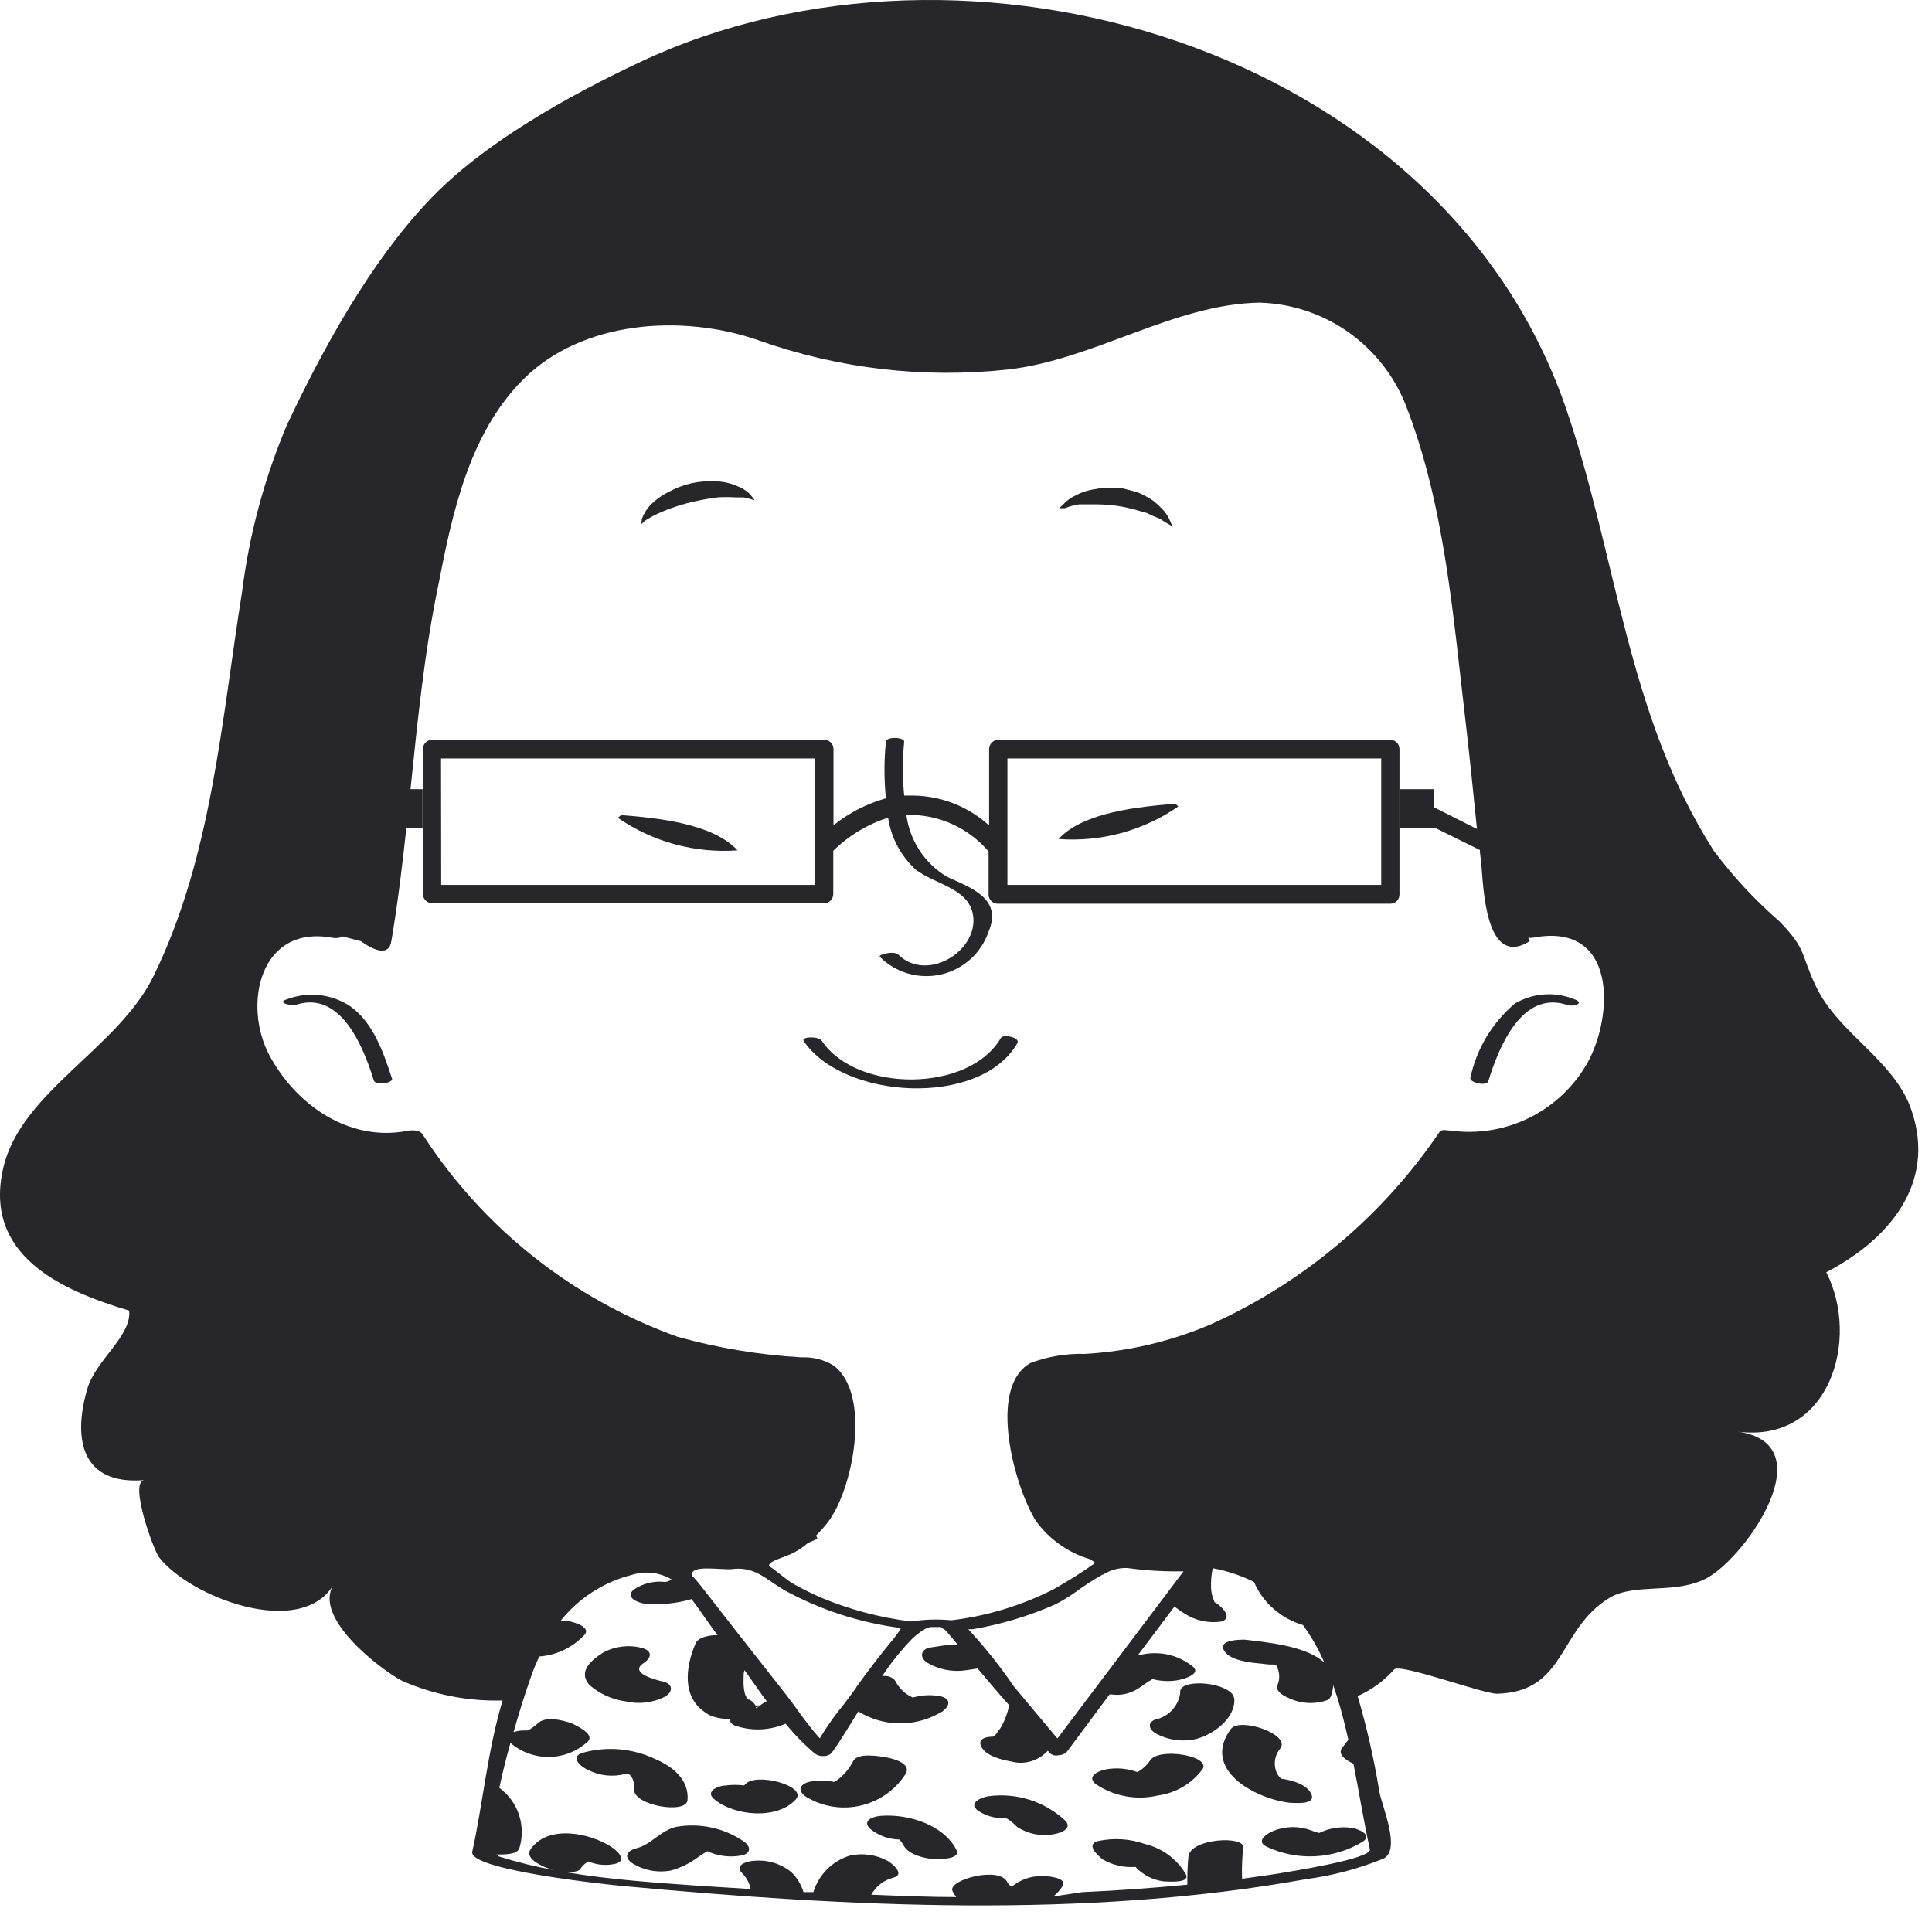 <?xml version="1.0" encoding="UTF-8"?> <svg xmlns="http://www.w3.org/2000/svg" width="68" height="68" viewBox="0 0 68 68" fill="none"><path d="M67.282 39.088C66.69 37.313 64.71 36.393 63.919 34.721C63.372 33.59 63.61 33.435 62.633 32.432C61.777 31.689 61.003 30.857 60.324 29.95C57.237 25.127 56.929 19.603 55.096 14.311C50.698 1.636 34.023 -3.219 22.545 2.176C20.069 3.34 16.989 5.038 15.085 7.07C13.034 9.231 11.356 12.285 10.095 14.967C9.303 16.84 8.773 18.813 8.52 20.831C7.8 25.333 7.459 30.149 5.414 34.335C4.166 36.908 0.739 38.412 0.115 41.107C-0.599 44.181 2.147 45.415 4.546 46.129C4.642 47.016 3.369 47.872 3.073 48.881C2.546 50.688 2.893 52.27 5.067 52.096C4.546 52.193 5.401 54.547 5.594 54.804C6.661 56.199 10.552 57.71 11.735 55.788C11.015 56.939 13.381 58.752 14.146 59.157C15.262 59.648 16.472 59.885 17.69 59.852C17.162 61.594 16.989 63.524 16.622 65.176C16.487 65.819 21.445 66.34 21.959 66.385C29.805 67.112 38.164 67.549 45.965 66.141C46.898 66.018 47.813 65.776 48.685 65.421C49.328 65.125 48.64 63.575 48.55 63.067C48.365 61.929 48.11 60.803 47.785 59.697C48.276 59.48 48.714 59.16 49.071 58.758C49.283 58.533 52.215 59.627 52.697 59.614C55.135 59.543 54.819 57.363 56.639 56.244C57.553 55.691 58.999 56.141 60.099 55.53C61.482 54.759 64.227 50.804 61.147 50.386C64.414 50.823 65.475 47.119 64.279 44.779C66.446 43.653 68.163 41.679 67.282 39.088ZM26.364 59.832C26.159 59.717 26.165 59.241 26.172 59.048C26.172 58.958 26.172 58.868 26.204 58.784L26.847 59.691L26.988 59.877C26.924 59.906 26.863 59.943 26.808 59.987L26.757 60.025H26.59C26.537 59.932 26.456 59.857 26.358 59.813L26.364 59.832ZM30.133 59.402L29.721 59.961C29.401 60.346 29.111 60.754 28.853 61.183C28.384 60.668 27.979 60.032 27.567 59.517C26.602 58.295 25.642 57.069 24.686 55.839C24.577 55.698 24.474 55.582 24.377 55.479C24.21 55.042 25.387 55.267 25.76 55.228C26.09 55.18 26.426 55.241 26.718 55.402C26.988 55.543 27.245 55.755 27.605 55.968C28.874 56.663 30.261 57.114 31.695 57.299C31.697 57.316 31.697 57.333 31.695 57.35L31.457 57.672C30.99 58.233 30.546 58.81 30.126 59.402H30.133ZM26.609 60.096L26.718 60.057C26.686 60.083 26.652 60.105 26.615 60.122C26.615 60.122 26.602 60.102 26.602 60.096H26.609ZM38.827 55.421C39.083 55.256 39.384 55.175 39.688 55.19C40.34 55.28 40.998 55.319 41.656 55.305L37.296 61.086L37.219 61.189L37.136 61.093L35.689 59.363C35.204 58.651 34.666 57.976 34.081 57.344H34.229C35.228 57.175 36.202 56.883 37.129 56.476C37.387 56.346 37.635 56.195 37.869 56.026C38.169 55.805 38.482 55.603 38.807 55.421H38.827ZM15.432 20.574C15.921 18.047 16.519 15.256 18.404 13.366C20.474 11.282 23.998 11.038 26.692 11.976C29.508 12.977 32.513 13.329 35.483 13.005C38.518 12.658 41.309 10.703 44.331 10.652C45.447 10.683 46.529 11.04 47.444 11.681C48.358 12.321 49.065 13.215 49.476 14.253C50.858 17.79 51.148 21.732 51.591 25.461C51.733 26.702 51.861 27.937 51.984 29.178L50.479 28.419V27.776H49.27V29.152H50.472V29.12L52.087 29.918C52.087 30.066 52.119 30.207 52.132 30.355C52.209 31.133 52.254 34.117 53.842 33.127L53.791 33.004C53.846 33.013 53.902 33.013 53.958 33.004C56.916 32.438 56.794 35.724 55.887 37.383C55.419 38.222 54.709 38.901 53.85 39.331C52.991 39.761 52.023 39.923 51.071 39.795C50.98 39.795 50.736 39.731 50.672 39.834C48.671 42.791 45.888 45.135 42.634 46.605C41.227 47.209 39.725 47.564 38.197 47.653C37.539 47.633 36.883 47.742 36.267 47.975C34.724 48.849 35.734 52.386 36.46 53.531C36.934 54.185 37.613 54.663 38.389 54.887L38.55 55.01C38.075 55.347 37.581 55.658 37.071 55.942C35.948 56.512 34.734 56.88 33.483 57.029C33.02 56.983 32.554 56.996 32.094 57.067H32.043C30.961 56.932 29.904 56.651 28.898 56.231C28.576 56.09 28.255 55.929 27.953 55.762C27.651 55.595 27.361 55.305 27.065 55.119C27.065 54.952 27.406 54.881 27.831 54.701C28.049 54.599 28.253 54.467 28.435 54.309L28.77 54.161C28.759 54.121 28.744 54.082 28.724 54.045C28.859 53.911 28.986 53.77 29.104 53.621C30.023 52.482 30.699 49.042 29.323 48.052C28.989 47.853 28.604 47.757 28.216 47.775C26.737 47.691 25.271 47.447 23.844 47.049C20.151 45.725 16.998 43.221 14.873 39.923C14.777 39.769 14.5 39.769 14.346 39.801C12.282 40.206 10.397 38.875 9.471 37.12C8.545 35.364 9.137 32.516 11.722 33.011C11.836 33.032 11.954 33.014 12.056 32.959L12.7 33.127C13.201 33.48 13.69 33.654 13.774 33.127C13.998 31.808 14.159 30.483 14.301 29.152H14.873V27.776H14.449C14.7 25.358 14.937 22.941 15.432 20.574ZM37.065 66.752C37.195 66.653 37.306 66.531 37.393 66.392C37.605 66.057 36.75 66.025 36.653 66.031C36.273 66.03 35.905 66.162 35.611 66.404C35.543 66.368 35.487 66.312 35.451 66.244C35.187 65.671 33.367 66.16 33.522 66.552C33.557 66.63 33.603 66.704 33.657 66.771C32.66 66.771 31.663 66.726 30.666 66.687C30.747 66.54 30.857 66.411 30.99 66.308C31.123 66.205 31.275 66.131 31.438 66.089C31.882 65.974 31.393 65.581 31.232 65.491C30.828 65.277 30.361 65.213 29.914 65.311C29.61 65.403 29.334 65.569 29.11 65.793C28.886 66.018 28.72 66.294 28.628 66.597H28.281C28.201 66.335 28.057 66.096 27.863 65.903C27.504 65.604 27.043 65.457 26.577 65.491C26.358 65.491 25.805 65.626 26.127 65.935C26.276 66.087 26.379 66.279 26.422 66.488L24.692 66.379C23.117 66.269 21.477 66.16 19.921 65.896C20.03 65.896 20.326 65.896 20.41 65.8C20.485 65.684 20.586 65.587 20.706 65.517C21.015 65.647 21.357 65.674 21.683 65.594C22.107 65.459 21.683 65.112 21.503 64.996C20.751 64.514 19.291 64.212 18.68 65.08C18.468 65.382 18.963 65.626 19.194 65.723C19.291 65.761 19.39 65.793 19.49 65.819C18.838 65.7 18.194 65.541 17.561 65.343C17.529 65.325 17.501 65.301 17.477 65.273C17.799 65.273 18.178 65.273 18.275 65.067C18.397 64.681 18.395 64.267 18.27 63.883C18.144 63.499 17.9 63.164 17.574 62.925C17.683 62.411 17.818 61.871 17.966 61.344C18.345 61.67 18.83 61.846 19.33 61.839C19.83 61.832 20.311 61.642 20.68 61.305C20.963 61.041 20.294 60.746 20.14 60.662C19.837 60.553 19.201 60.379 18.924 60.662C18.838 60.738 18.746 60.807 18.648 60.868C18.623 60.883 18.598 60.896 18.571 60.906H18.404C18.292 60.91 18.181 60.929 18.076 60.964C18.178 60.611 18.275 60.27 18.371 59.968C18.577 59.324 18.751 58.823 18.834 58.63C18.918 58.437 18.931 58.411 18.982 58.302C19.591 58.258 20.161 57.984 20.577 57.537C20.834 57.234 20.05 57.054 19.934 57.042C19.867 57.038 19.801 57.038 19.735 57.042C20.374 56.244 21.257 55.677 22.249 55.428C22.48 55.355 22.724 55.333 22.965 55.362C23.205 55.391 23.437 55.47 23.644 55.595C23.578 55.633 23.506 55.661 23.432 55.678C23.529 55.678 23.432 55.678 23.393 55.678C23.011 55.636 22.625 55.732 22.307 55.948C21.972 56.225 22.468 56.418 22.699 56.444C23.26 56.493 23.825 56.437 24.365 56.276V56.315C24.641 56.675 24.898 57.08 25.194 57.466L25.258 57.55C24.898 57.55 24.57 57.646 24.487 57.833C24.114 58.688 23.998 59.762 24.86 60.295L24.943 60.353C25.187 60.465 25.454 60.514 25.721 60.495C25.676 60.585 25.721 60.675 25.863 60.733C26.446 60.936 27.084 60.913 27.651 60.668C27.964 61.053 28.313 61.409 28.692 61.729C28.783 61.79 28.892 61.818 29.001 61.807C29.093 61.808 29.182 61.776 29.252 61.717L29.303 61.652C29.49 61.408 29.818 60.868 30.21 60.238C30.628 60.496 31.106 60.64 31.596 60.656C32.087 60.671 32.574 60.558 33.007 60.328C33.059 60.295 33.123 60.27 33.168 60.238C33.457 60.025 33.47 59.781 33.078 59.697C32.761 59.642 32.435 59.659 32.126 59.749L31.92 59.633C31.746 59.511 31.605 59.347 31.509 59.157C31.466 59.102 31.41 59.058 31.346 59.029C31.282 59 31.212 58.986 31.142 58.99H31.052C31.356 58.531 31.701 58.101 32.081 57.704C32.225 57.559 32.387 57.434 32.563 57.331L32.737 57.267H32.814H33.001C33.039 57.263 33.078 57.263 33.117 57.267C33.141 57.28 33.162 57.297 33.181 57.318C33.233 57.342 33.279 57.377 33.316 57.421L33.702 57.878C33.38 57.878 33.059 57.942 32.743 57.987C32.428 58.032 32.332 58.321 32.634 58.521C33.036 58.76 33.508 58.855 33.972 58.791L34.409 58.726C34.782 59.164 35.148 59.607 35.515 60.013C35.515 60.013 35.515 60.013 35.515 60.051C35.461 60.293 35.375 60.527 35.258 60.746C35.227 60.803 35.191 60.857 35.148 60.906C35.116 60.945 35.091 60.99 35.059 61.035C35.026 61.07 34.99 61.1 34.949 61.125C34.705 61.125 34.435 61.196 34.518 61.427C34.647 61.8 35.264 61.942 35.592 61.999C35.821 62.061 36.062 62.058 36.289 61.991C36.516 61.924 36.72 61.795 36.878 61.62L36.949 61.704C36.989 61.739 37.036 61.765 37.088 61.778C37.139 61.791 37.193 61.792 37.245 61.781C37.35 61.779 37.451 61.742 37.534 61.678L38.062 60.971L39.052 59.639H39.116C39.3 59.666 39.486 59.654 39.665 59.607C39.844 59.559 40.012 59.477 40.158 59.363C40.074 59.44 40.261 59.292 40.28 59.279C40.371 59.211 40.468 59.151 40.569 59.099C40.827 59.167 41.096 59.185 41.36 59.151C41.463 59.151 42.306 58.964 42.004 58.675C41.746 58.461 41.442 58.311 41.115 58.238C40.789 58.164 40.45 58.168 40.126 58.251H40.055L41.341 56.54L41.38 56.579C41.483 56.657 41.59 56.73 41.701 56.797C42.082 57.043 42.539 57.141 42.987 57.074C43.399 56.952 43.026 56.572 42.82 56.431C42.724 56.379 42.769 56.431 42.717 56.309C42.665 56.184 42.635 56.051 42.627 55.916C42.614 55.675 42.634 55.432 42.685 55.196C43.164 55.284 43.629 55.435 44.068 55.646L44.138 55.685C44.324 56.115 44.622 56.488 45 56.765C45.259 56.959 45.551 57.105 45.862 57.196C46.16 57.609 46.412 58.053 46.614 58.521C45.971 57.916 44.537 57.8 43.81 57.71C43.65 57.71 42.91 57.71 43.065 58.058C43.219 58.405 43.849 58.495 44.183 58.533L44.672 58.585H44.756H44.859C44.801 58.585 44.974 58.649 44.955 58.63V58.688C45.001 58.789 45.024 58.898 45.024 59.009C45.024 59.12 45.001 59.23 44.955 59.331C44.904 59.498 45.097 59.659 45.38 59.775C45.8 59.97 46.28 59.993 46.717 59.839C46.782 59.805 46.83 59.747 46.852 59.678C46.893 59.56 46.917 59.437 46.923 59.312C46.981 59.472 47.032 59.633 47.084 59.794C47.231 60.27 47.347 60.752 47.457 61.234L47.231 61.53C47.09 61.723 47.309 61.929 47.637 62.077C47.836 63.08 47.997 64.096 48.215 65.093C48.286 65.427 45.334 65.884 45 65.941C44.569 66.012 44.132 66.064 43.714 66.128C43.72 66.096 43.72 66.063 43.714 66.031C43.706 65.697 43.721 65.361 43.759 65.028C43.81 64.604 41.926 64.7 41.83 65.331C41.798 65.664 41.785 65.999 41.791 66.334C40.565 66.454 39.331 66.542 38.087 66.597L37.065 66.752Z" fill="#27272A"></path><path d="M23.149 18.079C23.584 17.882 24.039 17.733 24.506 17.635C24.756 17.577 25.014 17.538 25.252 17.506C25.466 17.492 25.68 17.492 25.895 17.506C25.991 17.506 26.088 17.506 26.165 17.506C26.235 17.515 26.303 17.531 26.37 17.551L26.563 17.609C26.563 17.609 26.525 17.551 26.441 17.448C26.391 17.383 26.33 17.327 26.261 17.281C26.178 17.218 26.087 17.166 25.991 17.127C25.75 17.017 25.491 16.954 25.226 16.941C24.933 16.924 24.639 16.945 24.351 17.005C24.062 17.071 23.782 17.177 23.522 17.32C23.282 17.439 23.065 17.598 22.879 17.789C22.75 17.928 22.652 18.093 22.589 18.272C22.589 18.394 22.551 18.471 22.551 18.471L22.699 18.329C22.843 18.235 22.993 18.151 23.149 18.079Z" fill="#27272A"></path><path d="M12.307 35.403C11.983 35.194 11.615 35.064 11.232 35.024C10.848 34.984 10.461 35.034 10.101 35.171C9.703 35.293 10.262 35.416 10.442 35.358C12.011 34.869 12.802 36.875 13.156 38.026C13.214 38.219 13.844 38.116 13.799 37.968C13.503 37.055 13.13 35.968 12.307 35.403Z" fill="#27272A"></path><path d="M52.382 38.058C52.749 36.869 53.553 34.843 55.16 35.37C55.424 35.454 55.803 35.293 55.379 35.158C55.046 35.027 54.688 34.974 54.331 35.002C53.975 35.03 53.63 35.138 53.321 35.319C52.522 35.993 51.97 36.914 51.752 37.936C51.701 38.097 52.324 38.245 52.382 38.058Z" fill="#27272A"></path><path d="M35.226 36.534C34.107 38.463 30.146 38.463 28.924 36.631C28.821 36.47 28.217 36.476 28.281 36.631C29.664 38.701 34.493 38.991 35.805 36.721C35.934 36.521 35.316 36.386 35.226 36.534Z" fill="#27272A"></path><path d="M37.978 17.751H38.28H38.621C38.866 17.755 39.111 17.774 39.354 17.809C39.593 17.847 39.829 17.901 40.061 17.97C40.17 18.008 40.293 18.021 40.389 18.066C40.479 18.114 40.571 18.157 40.666 18.195C40.751 18.22 40.831 18.259 40.904 18.31L41.09 18.426L41.264 18.523L41.187 18.343C41.12 18.175 41.019 18.024 40.891 17.899C40.805 17.811 40.715 17.727 40.621 17.648C40.514 17.569 40.399 17.5 40.28 17.442C40.155 17.37 40.021 17.316 39.881 17.282L39.45 17.172H39.007C38.864 17.165 38.721 17.178 38.582 17.211C38.325 17.241 38.077 17.319 37.849 17.442C37.691 17.515 37.549 17.617 37.431 17.744C37.38 17.787 37.333 17.835 37.29 17.886H37.483C37.642 17.823 37.808 17.778 37.978 17.751Z" fill="#27272A"></path><path d="M21.747 28.786C22.98 29.635 24.466 30.039 25.959 29.93C25.078 28.972 23.091 28.786 21.863 28.689L21.747 28.786Z" fill="#27272A"></path><path d="M37.258 29.531C38.752 29.644 40.239 29.24 41.47 28.387L41.373 28.29C40.132 28.387 38.12 28.58 37.258 29.531Z" fill="#27272A"></path><path d="M23.394 59.723C23.702 59.549 23.696 59.26 23.323 59.182C23.066 59.124 22.133 58.88 22.648 58.539C22.95 58.34 22.963 58.096 22.584 57.999C22.126 57.882 21.642 57.942 21.227 58.166C20.841 58.417 20.326 58.809 20.738 59.298C21.099 59.617 21.547 59.821 22.024 59.883C22.485 59.992 22.97 59.935 23.394 59.723Z" fill="#27272A"></path><path d="M22.114 62.424C22.152 62.455 22.186 62.489 22.217 62.527C22.303 62.653 22.337 62.807 22.314 62.958C22.262 63.549 24.153 63.864 24.198 63.363C24.262 62.63 23.657 62.16 23.04 61.903C22.236 61.526 21.321 61.455 20.468 61.704C20.056 61.864 20.468 62.199 20.693 62.295C21.1 62.504 21.57 62.554 22.011 62.437H22.108L22.114 62.424Z" fill="#27272A"></path><path d="M26.152 64.796C25.459 64.331 24.613 64.154 23.792 64.301C23.245 64.43 22.898 64.944 22.377 65.06C22.03 65.156 21.953 65.394 22.287 65.6C22.691 65.842 23.17 65.924 23.631 65.832C23.95 65.741 24.25 65.595 24.519 65.401C24.647 65.317 24.763 65.234 24.892 65.156C25.261 65.327 25.674 65.381 26.075 65.311C26.428 65.253 26.461 64.996 26.152 64.796Z" fill="#27272A"></path><path d="M26.229 62.803C26.218 62.818 26.205 62.831 26.191 62.842C25.977 62.815 25.761 62.815 25.548 62.842C25.329 62.842 24.795 63.028 25.13 63.318C25.831 63.922 27.374 64.064 28.023 63.318C28.39 62.848 26.596 62.372 26.229 62.803Z" fill="#27272A"></path><path d="M31.058 63.909C30.833 63.909 30.306 64.038 30.614 64.359C30.905 64.602 31.271 64.738 31.65 64.745C31.71 64.803 31.76 64.87 31.798 64.944C31.984 65.298 32.563 65.414 32.91 65.439C33.052 65.439 33.843 65.439 33.663 65.112C33.212 64.224 31.984 63.851 31.058 63.909Z" fill="#27272A"></path><path d="M31.888 62.417C32.055 62.083 31.508 61.916 31.245 61.864C30.981 61.813 30.19 61.671 30.029 61.986C29.911 62.218 29.747 62.424 29.547 62.591C29.488 62.641 29.423 62.684 29.354 62.719C29.062 62.652 28.759 62.652 28.467 62.719C28.094 62.822 28.087 63.073 28.402 63.26C28.979 63.6 29.665 63.703 30.316 63.546C30.967 63.388 31.531 62.983 31.888 62.417Z" fill="#27272A"></path><path d="M34.795 63.221C34.57 63.253 34.068 63.44 34.403 63.716C34.681 63.91 35.016 64.007 35.354 63.992H35.412C35.555 64.077 35.685 64.181 35.798 64.301C36.177 64.55 36.638 64.643 37.084 64.558C37.335 64.52 37.779 64.359 37.477 64.063C37.118 63.735 36.693 63.49 36.229 63.344C35.766 63.199 35.276 63.156 34.795 63.221Z" fill="#27272A"></path><path d="M40.306 64.906C39.77 64.715 39.19 64.68 38.634 64.803C38.21 64.925 38.634 65.305 38.814 65.446C39.162 65.649 39.564 65.741 39.965 65.71C40.224 65.989 40.572 66.169 40.949 66.218C41.059 66.218 41.92 66.308 41.734 65.961C41.579 65.698 41.373 65.469 41.127 65.288C40.882 65.107 40.603 64.977 40.306 64.906Z" fill="#27272A"></path><path d="M40.756 63.195C41.066 63.153 41.365 63.05 41.634 62.891C41.904 62.732 42.139 62.52 42.325 62.269C42.634 61.8 40.788 61.491 40.48 61.961C40.365 62.13 40.213 62.27 40.036 62.372C39.682 62.243 39.301 62.209 38.93 62.276C38.679 62.321 38.236 62.507 38.551 62.784C38.869 63.002 39.23 63.151 39.61 63.222C39.99 63.293 40.38 63.284 40.756 63.195Z" fill="#27272A"></path><path d="M45.392 63.452C45.547 63.452 46.299 63.542 46.164 63.169C46.029 62.797 45.412 62.642 45.09 62.604C45.038 62.554 44.992 62.498 44.955 62.436C44.884 62.292 44.856 62.13 44.876 61.97C44.895 61.81 44.961 61.659 45.064 61.536C45.431 61.041 43.637 60.43 43.322 60.855C42.273 62.282 44.158 63.304 45.392 63.452Z" fill="#27272A"></path><path d="M44.852 64.43C44.646 64.501 44.17 64.784 44.562 64.989C45.099 65.246 45.691 65.364 46.284 65.335C46.878 65.306 47.455 65.13 47.964 64.822C48.35 64.571 47.752 64.353 47.566 64.334C47.179 64.28 46.785 64.343 46.434 64.514C46.347 64.497 46.263 64.472 46.183 64.436C45.756 64.267 45.281 64.265 44.852 64.43Z" fill="#27272A"></path><path d="M40.685 61.015C41.097 61.239 41.575 61.312 42.036 61.221C42.64 61.093 43.47 60.52 43.444 59.813C43.439 59.759 43.422 59.706 43.395 59.659C43.367 59.613 43.328 59.573 43.283 59.543C42.82 59.17 41.528 59.131 41.54 59.543C41.538 59.624 41.523 59.704 41.495 59.781C41.44 59.949 41.345 60.102 41.219 60.226C41.092 60.35 40.938 60.442 40.769 60.495C40.402 60.559 40.37 60.829 40.685 61.015Z" fill="#27272A"></path><path d="M15.208 31.789H29.008C29.093 31.789 29.175 31.755 29.235 31.695C29.295 31.634 29.329 31.552 29.329 31.467V29.943C29.874 29.411 30.534 29.013 31.258 28.779C31.362 29.485 31.708 30.133 32.236 30.612C32.879 31.107 34.023 31.255 34.229 32.117C34.538 33.403 32.66 34.624 31.612 33.596C31.471 33.454 30.885 33.596 30.969 33.679C31.247 33.957 31.591 34.159 31.969 34.267C32.346 34.375 32.745 34.385 33.128 34.297C33.511 34.208 33.865 34.023 34.156 33.76C34.448 33.497 34.668 33.163 34.795 32.792C35.297 31.615 34.152 31.242 33.335 30.863C32.947 30.631 32.617 30.315 32.368 29.937C32.12 29.56 31.96 29.131 31.901 28.683C31.985 28.683 32.062 28.683 32.146 28.683C32.652 28.703 33.149 28.828 33.605 29.049C34.061 29.27 34.466 29.584 34.795 29.969V31.486C34.795 31.572 34.829 31.654 34.889 31.714C34.95 31.774 35.031 31.808 35.117 31.808H48.936C49.021 31.808 49.103 31.774 49.163 31.714C49.224 31.654 49.257 31.572 49.257 31.486V26.361C49.257 26.276 49.224 26.194 49.163 26.134C49.103 26.074 49.021 26.04 48.936 26.04H35.136C35.051 26.04 34.969 26.074 34.909 26.134C34.848 26.194 34.814 26.276 34.814 26.361V29.056C34.086 28.391 33.139 28.016 32.152 28.001H31.824C31.763 27.37 31.763 26.735 31.824 26.104C31.824 25.937 31.181 25.924 31.181 26.104C31.114 26.767 31.114 27.435 31.181 28.098C30.508 28.286 29.88 28.61 29.336 29.049V26.361C29.336 26.276 29.302 26.194 29.241 26.134C29.181 26.074 29.099 26.04 29.014 26.04H15.208C15.123 26.04 15.041 26.074 14.98 26.134C14.92 26.194 14.886 26.276 14.886 26.361V31.454C14.884 31.498 14.892 31.541 14.907 31.581C14.922 31.622 14.946 31.659 14.976 31.69C15.006 31.721 15.042 31.746 15.082 31.763C15.122 31.78 15.164 31.789 15.208 31.789ZM35.458 26.696H48.614V31.146H35.458V26.696ZM15.523 26.696H28.686V31.146H15.529L15.523 26.696Z" fill="#27272A"></path></svg> 